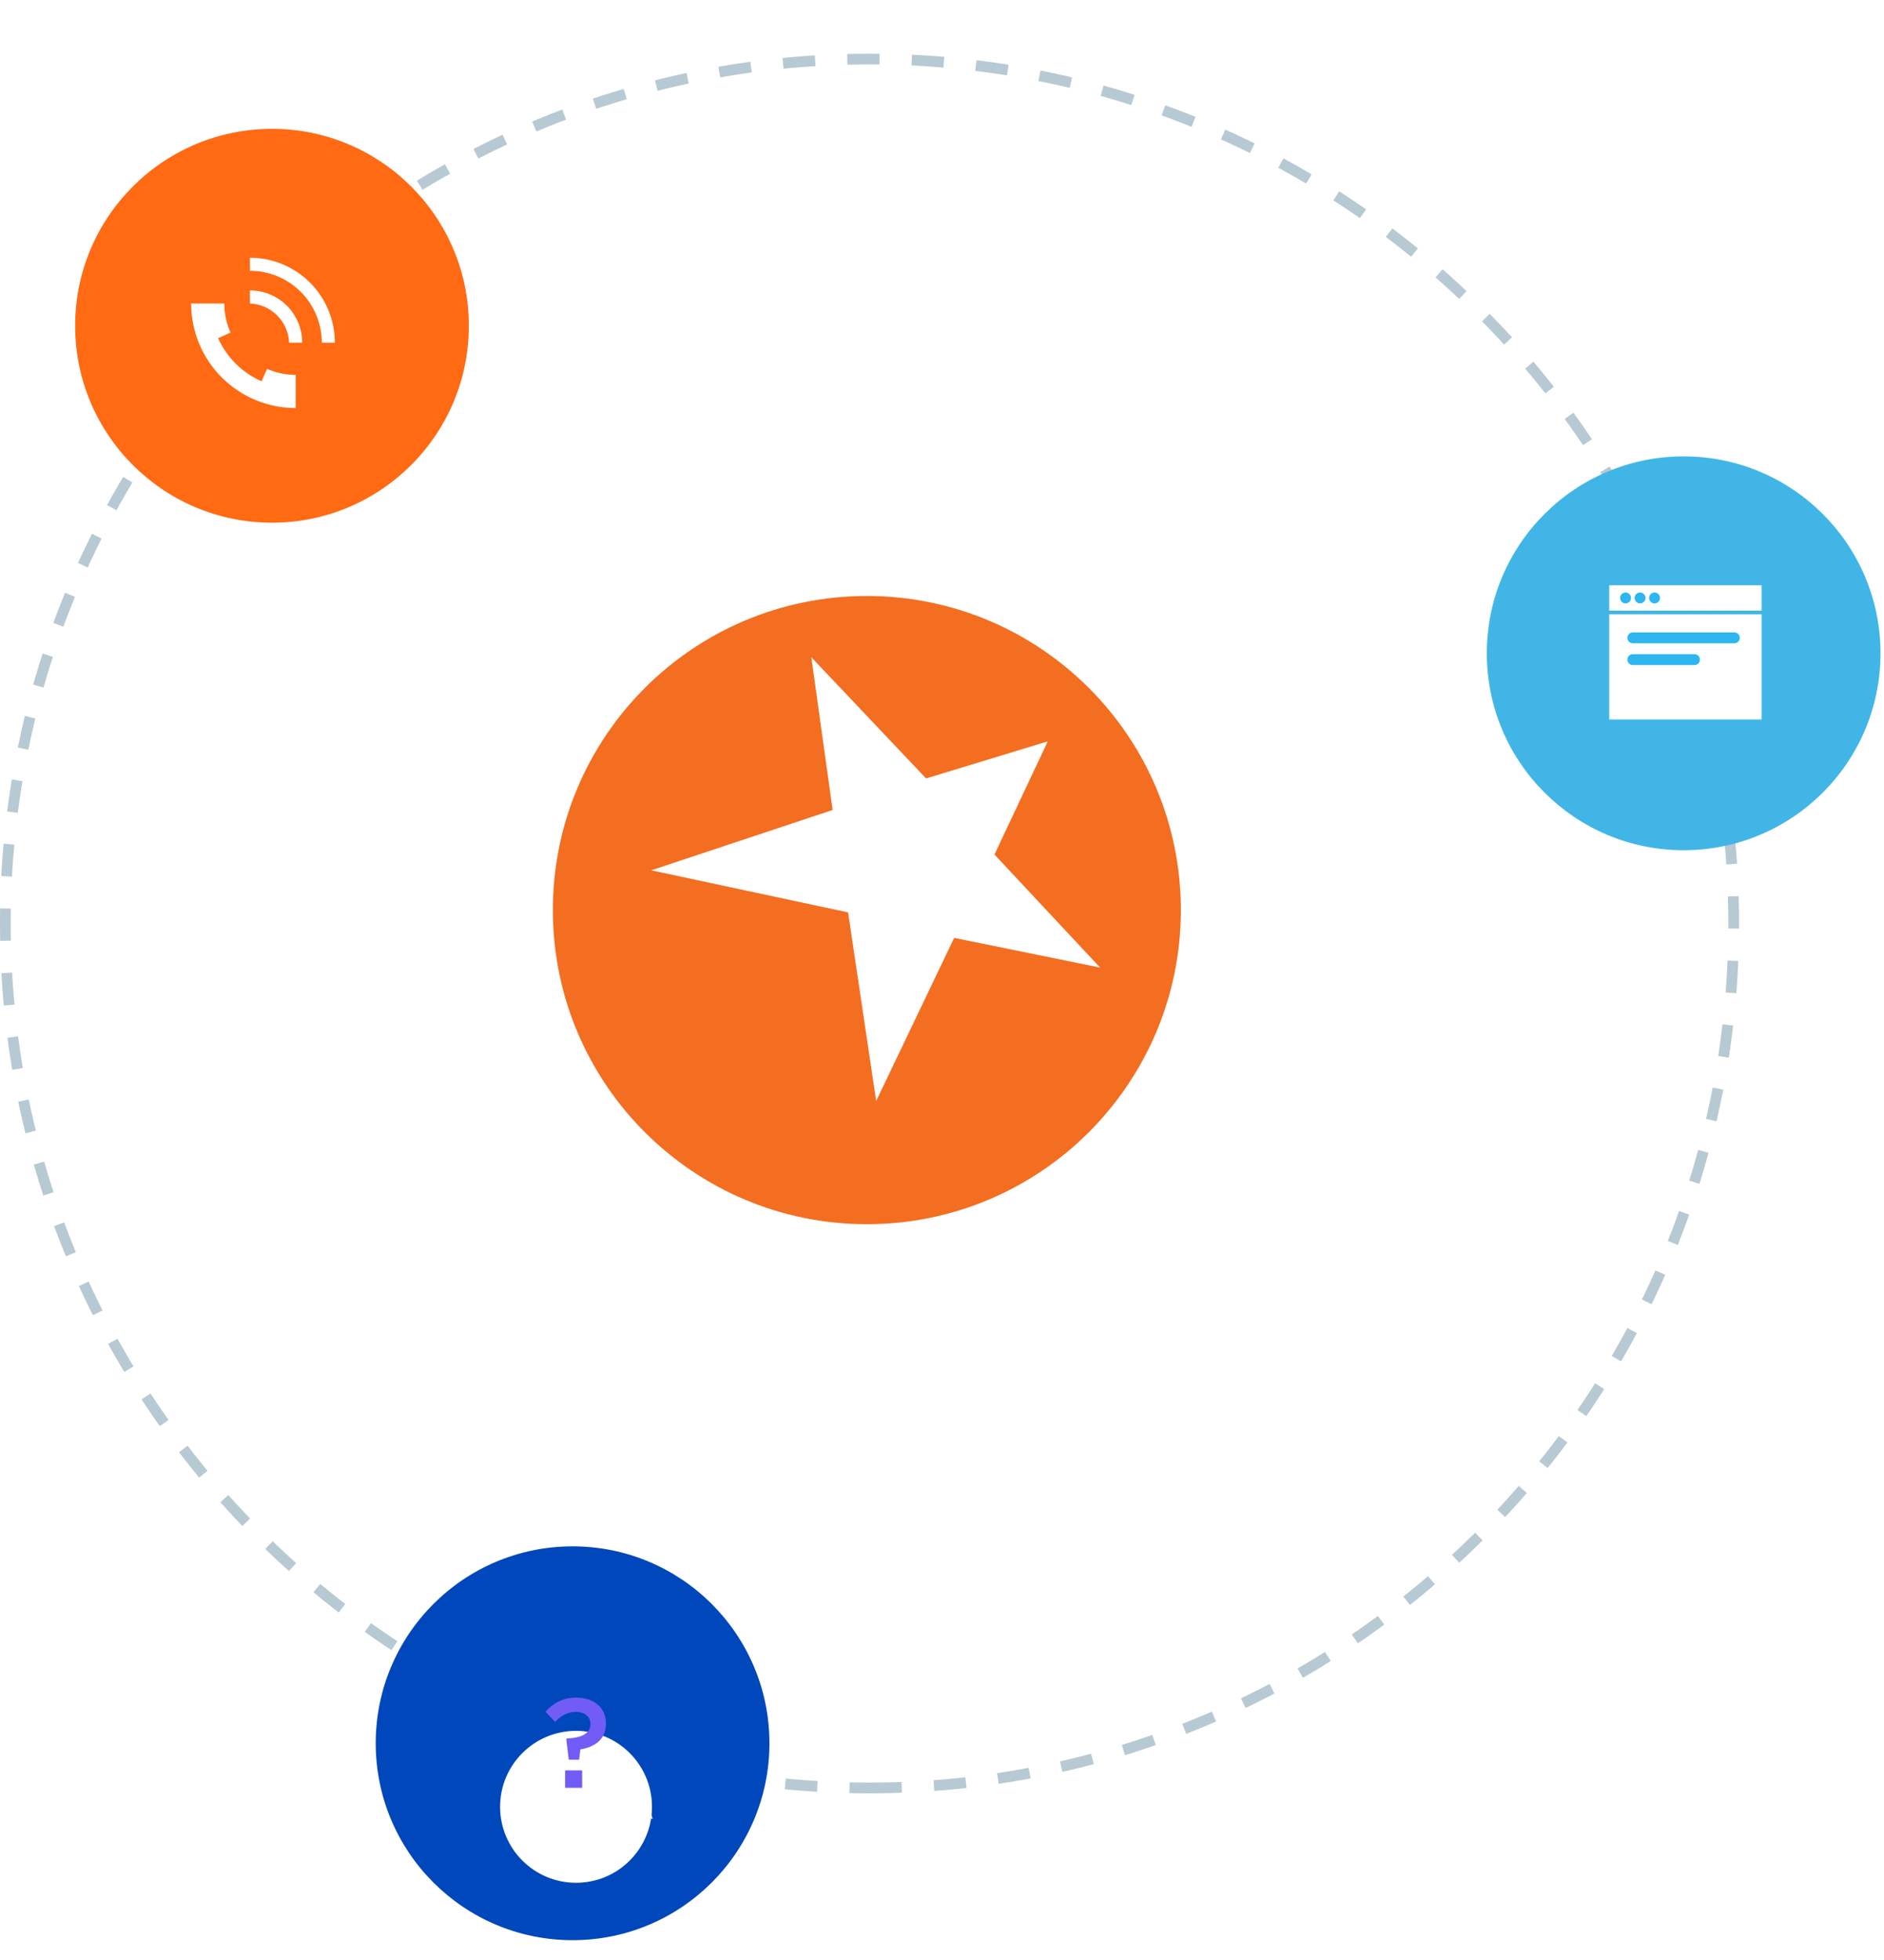 <svg width="351" height="365" viewBox="0 0 351 365" fill="none" xmlns="http://www.w3.org/2000/svg">
<path d="M162 333C250.918 333 323 260.918 323 172C323 83.082 250.918 11 162 11C73.082 11 1 83.082 1 172C1 260.918 73.082 333 162 333Z" stroke="#B7C9D3" stroke-width="2" stroke-dasharray="6 6"/>
<path d="M50.675 97.349C70.929 97.349 87.349 80.929 87.349 60.675C87.349 40.42 70.929 24 50.675 24C30.42 24 14 40.42 14 60.675C14 80.929 30.42 97.349 50.675 97.349Z" fill="#FF6A13"/>
<path fill-rule="evenodd" clip-rule="evenodd" d="M42.804 61.609C42.136 59.996 41.792 58.267 41.792 56.522H35.608C35.608 59.08 36.112 61.612 37.091 63.976C38.07 66.339 39.505 68.486 41.313 70.295C43.122 72.104 45.27 73.538 47.633 74.517C49.996 75.496 52.529 76 55.087 76V69.816C53.341 69.816 51.612 69.472 49.999 68.804C49.916 68.77 49.833 68.735 49.751 68.698L48.735 71.017C45.131 69.438 42.244 66.573 40.639 62.98L42.95 61.947C42.9 61.835 42.851 61.723 42.804 61.609Z" fill="white"/>
<path fill-rule="evenodd" clip-rule="evenodd" d="M59.956 63.826C59.956 62.068 59.61 60.326 58.937 58.702C58.264 57.077 57.278 55.6 56.034 54.357C54.791 53.114 53.314 52.127 51.69 51.454C50.065 50.781 48.324 50.435 46.565 50.435V48C48.643 48 50.701 48.409 52.621 49.205C54.541 50 56.286 51.166 57.756 52.635C59.225 54.105 60.391 55.85 61.186 57.77C61.982 59.69 62.391 61.748 62.391 63.826H59.956Z" fill="white"/>
<path fill-rule="evenodd" clip-rule="evenodd" d="M53.862 63.826C53.827 62.931 53.633 62.048 53.289 61.219C52.907 60.295 52.347 59.457 51.64 58.75C50.934 58.044 50.095 57.483 49.172 57.101C48.342 56.757 47.46 56.564 46.565 56.528V54.087C47.843 54.087 49.11 54.339 50.292 54.828C51.473 55.318 52.547 56.035 53.451 56.939C54.355 57.844 55.073 58.917 55.562 60.099C56.052 61.281 56.304 62.547 56.304 63.826H53.862Z" fill="white"/>
<path d="M313.674 158.349C333.929 158.349 350.349 141.929 350.349 121.674C350.349 101.419 333.929 84.999 313.674 84.999C293.419 84.999 277 101.419 277 121.674C277 141.929 293.419 158.349 313.674 158.349Z" fill="#41B6E6"/>
<path d="M106.674 361.349C126.929 361.349 143.349 344.929 143.349 324.674C143.349 304.419 126.929 288 106.674 288C86.419 288 69.999 304.419 69.999 324.674C69.999 344.929 86.419 361.349 106.674 361.349Z" fill="#0047BB"/>
<g filter="url(#filter0_i_9_194)">
<path d="M107.32 339.298C115.134 339.298 121.469 332.963 121.469 325.149C121.469 317.334 115.134 311 107.32 311C99.505 311 93.171 317.334 93.171 325.149C93.171 332.963 99.505 339.298 107.32 339.298Z" fill="white"/>
</g>
<path d="M121.603 338.774L113.748 336.159L118.987 330.919L121.603 338.774Z" fill="white"/>
<path d="M105.973 327.738H107.892L108.129 325.819C110.758 325.369 112.891 324.019 112.891 321.034V320.986C112.891 318.025 110.664 316.177 107.347 316.177C104.788 316.177 103.011 317.243 101.637 318.807L103.414 320.702C104.551 319.494 105.783 318.83 107.276 318.83C108.982 318.83 110 319.754 110 321.081V321.128C110 322.692 108.626 323.663 105.617 323.782L105.499 323.9L105.973 327.738ZM105.286 332.974H108.46V329.729H105.286V332.974Z" fill="#725CF6"/>
<path d="M299.811 109H328.189V113.73H299.811V109Z" fill="white"/>
<path d="M299.811 114.405H328.189V134H299.811V114.405Z" fill="white"/>
<path d="M323.121 117.784H304.203C303.643 117.784 303.189 118.238 303.189 118.797V118.797C303.189 119.357 303.643 119.811 304.203 119.811H323.121C323.681 119.811 324.135 119.357 324.135 118.797V118.797C324.135 118.238 323.681 117.784 323.121 117.784Z" fill="#2EB6F0"/>
<path d="M315.689 121.838H304.203C303.643 121.838 303.189 122.292 303.189 122.851V122.851C303.189 123.411 303.643 123.865 304.203 123.865H315.689C316.249 123.865 316.703 123.411 316.703 122.851V122.851C316.703 122.292 316.249 121.838 315.689 121.838Z" fill="#2EB6F0"/>
<path d="M302.851 112.379C303.411 112.379 303.865 111.925 303.865 111.365C303.865 110.805 303.411 110.352 302.851 110.352C302.291 110.352 301.837 110.805 301.837 111.365C301.837 111.925 302.291 112.379 302.851 112.379Z" fill="#2EB6F0"/>
<path d="M305.554 112.379C306.114 112.379 306.568 111.925 306.568 111.365C306.568 110.805 306.114 110.352 305.554 110.352C304.994 110.352 304.54 110.805 304.54 111.365C304.54 111.925 304.994 112.379 305.554 112.379Z" fill="#2EB6F0"/>
<path d="M308.257 112.379C308.817 112.379 309.271 111.925 309.271 111.365C309.271 110.805 308.817 110.352 308.257 110.352C307.697 110.352 307.243 110.805 307.243 111.365C307.243 111.925 307.697 112.379 308.257 112.379Z" fill="#2EB6F0"/>
<path d="M220 169.5C220 201.803 193.803 228 161.5 228C129.197 228 103 201.817 103 169.5C103 137.183 129.197 111 161.5 111C193.803 111 220 137.197 220 169.5Z" fill="#F36E21"/>
<path d="M151.153 122.408L172.535 144.98L195.207 138.072L185.276 159.153L204.953 180.206L177.766 174.674L163.234 205.056L158.003 169.93L121.33 162.091L155.123 150.855L151.153 122.408Z" fill="white"/>
<defs>
<filter id="filter0_i_9_194" x="93.171" y="311" width="28.299" height="39.66" filterUnits="userSpaceOnUse" color-interpolation-filters="sRGB">
<feFlood flood-opacity="0" result="BackgroundImageFix"/>
<feBlend mode="normal" in="SourceGraphic" in2="BackgroundImageFix" result="shape"/>
<feColorMatrix in="SourceAlpha" type="matrix" values="0 0 0 0 0 0 0 0 0 0 0 0 0 0 0 0 0 0 127 0" result="hardAlpha"/>
<feOffset dy="11.362"/>
<feGaussianBlur stdDeviation="12.068"/>
<feComposite in2="hardAlpha" operator="arithmetic" k2="-1" k3="1"/>
<feColorMatrix type="matrix" values="0 0 0 0 0.11 0 0 0 0 0.141 0 0 0 0 0.224 0 0 0 0.03 0"/>
<feBlend mode="normal" in2="shape" result="effect1_innerShadow_9_194"/>
</filter>
</defs>
</svg>

